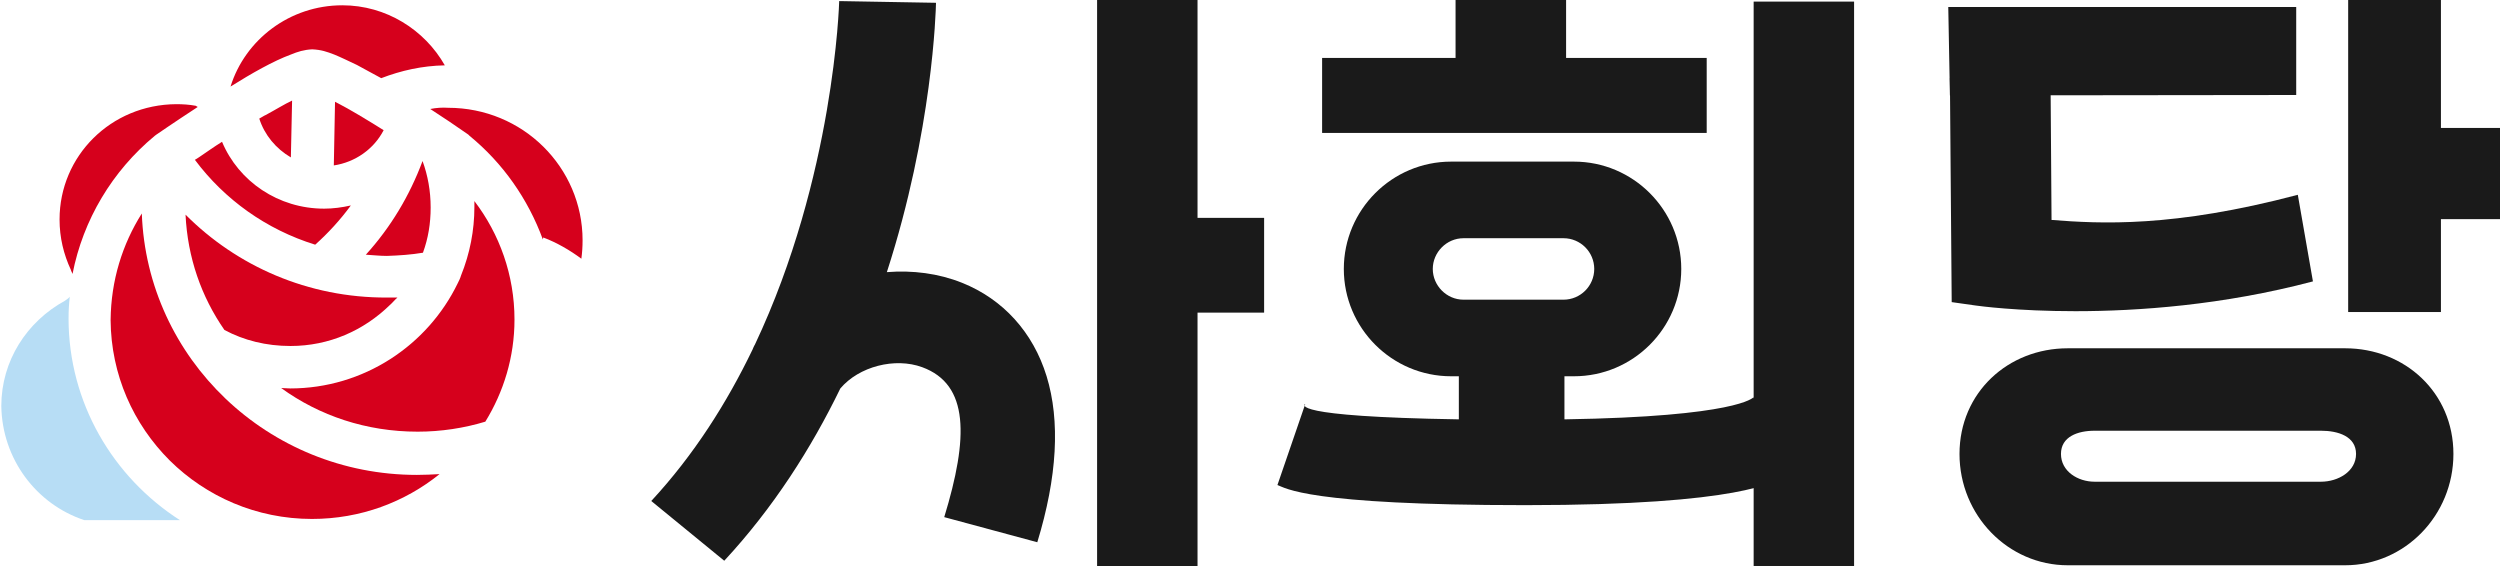 <?xml version="1.0" encoding="UTF-8" standalone="no"?>
<svg
   width="190.574mm"
   height="43.146mm"
   viewBox="0 0 190.574 43.146"
   version="1.1"
   id="svg2"
   sodipodi:docname="(설국)_사회당_로고.svg"
   inkscape:version="1.3.2 (091e20e, 2023-11-25, custom)"
   xmlns:inkscape="http://www.inkscape.org/namespaces/inkscape"
   xmlns:sodipodi="http://sodipodi.sourceforge.net/DTD/sodipodi-0.dtd"
   xmlns="http://www.w3.org/2000/svg"
   xmlns:svg="http://www.w3.org/2000/svg">
  <defs
     id="defs2" />
  <sodipodi:namedview
     id="namedview2"
     pagecolor="#505050"
     bordercolor="#eeeeee"
     borderopacity="1"
     inkscape:showpageshadow="0"
     inkscape:pageopacity="0"
     inkscape:pagecheckerboard="0"
     inkscape:deskcolor="#505050"
     inkscape:document-units="mm"
     inkscape:zoom="1.4142136"
     inkscape:cx="317.13739"
     inkscape:cy="61.871843"
     inkscape:window-width="1920"
     inkscape:window-height="991"
     inkscape:window-x="-9"
     inkscape:window-y="-9"
     inkscape:window-maximized="1"
     inkscape:current-layer="g2" />
  <path
     d="M 186.071,8.669 V 0 h -7.071 v 23.786 h 7.071 v -8.938 z"
     style="fill:#1a1a1a;fill-opacity:1;fill-rule:nonzero;stroke:none;stroke-width:0.38"
     id="path2"
     sodipodi:nodetypes="ccccccc" />
  <path
     d="m 79.78,28.674 c -1.025,-3.338 -3.314,-5.866 -6.447,-7.118 -1.799,-0.72 -3.773,-0.967 -5.728,-0.811 C 71.097,9.953 71.338,0.839 71.351,0.213 l -7.379,-0.13 c -0.004,0.175 -0.377,13.375 -6.422,26.178 -0.079,0.117 -0.181,0.38 -0.181,0.38 -1.948,4.044 -4.465,8.036 -7.723,11.55 l 5.564,4.554 c 3.755,-4.049 6.634,-8.578 8.846,-13.13 1.421,-1.683 4.168,-2.386 6.241,-1.625 3.593,1.317 3.536,5.365 1.682,11.431 l 7.094,1.914 c 1.521,-4.978 1.759,-9.238 0.708,-12.66"
     style="fill:#1a1a1a;fill-opacity:1;fill-rule:nonzero;stroke:none;stroke-width:0.364"
     id="path2-4"
     sodipodi:nodetypes="cccccccccccccc" />
  <g
     id="g2"
     transform="matrix(1,0,0,0.963,42.238,-3.565)"
     style="fill:#333333;fill-opacity:1">
    <path
       d="m 132.801,4.254 h -5.358 -9.588 -11.577 l 0.125,7.001 26.398,-0.033 z"
       style="fill:#1a1a1a;fill-opacity:1;fill-rule:nonzero;stroke:none;stroke-width:0.376"
       id="path1-6"
       sodipodi:nodetypes="ccccccc" />
    <path
       d="m 114.15,21.111 -0.077,-11.296 -7.671,0.07 0.137,17.732 1.828,0.269 c 0.241,0.036 3.148,0.449 7.601,0.449 4.739,0 11.226,-0.468 18.108,-2.358 l -1.153,-6.855 c -9.5,2.609 -15.062,2.292 -18.775,1.99"
       style="fill:#1a1a1a;fill-opacity:1;fill-rule:nonzero;stroke:none;stroke-width:0.239"
       id="path1"
       sodipodi:nodetypes="cccccsccc" />
  </g>
  <path
     d="m 159.677,32.834 h 17.25 c 1.305,0 2.672,0.428 2.674,1.769 -0.002,1.342 -1.369,2.116 -2.674,2.118 h -17.25 c -1.303,0 -2.57,-0.804 -2.57,-2.118 0,-1.313 1.266,-1.769 2.57,-1.769 m -2.052,10.256 h 21.145 c 4.551,0 8.253,-3.807 8.253,-8.486 0,-4.679 -3.702,-8.054 -8.252,-8.054 H 157.626 c -4.552,0 -8.254,3.373 -8.254,8.054 0,4.679 3.702,8.486 8.253,8.486"
     style="fill:#1a1a1a;fill-opacity:1;fill-rule:nonzero;stroke:none;stroke-width:0.361"
     id="path1-9"
     sodipodi:nodetypes="csccssccsssssc" />
  <path
     d="m 8.431,24.391 c 0.031,4.181 1.729,7.935 4.509,10.712 2.779,2.747 6.609,4.456 10.84,4.456 3.706,0 7.072,-1.282 9.728,-3.418 -0.587,0.031 -1.143,0.061 -1.729,0.061 -11.334,0 -20.567,-8.851 -20.969,-19.929 -1.482,2.35 -2.347,5.097 -2.378,8.118"
     class="st1"
     id="path3"
     style="fill:#d6001c;fill-opacity:1;stroke-width:0.307" />
  <path
     d="m 14.144,16.364 c 0.154,3.266 1.204,6.256 2.965,8.79 1.482,0.793 3.181,1.221 5.034,1.221 2.965,0 5.59,-1.19 7.566,-3.113 0.216,-0.183 0.371,-0.397 0.587,-0.58 h -0.772 c -6.053,0.031 -11.488,-2.411 -15.379,-6.317 m 18.097,2.899 c 0.401,-1.099 0.587,-2.228 0.587,-3.449 0,-1.251 -0.216,-2.442 -0.618,-3.54 -0.988,2.655 -2.44,5.066 -4.323,7.141 0.525,0.031 1.081,0.092 1.606,0.092 0.926,-0.031 1.853,-0.092 2.748,-0.244 M 25.539,7.758 25.447,12.61 C 27.083,12.366 28.504,11.359 29.245,9.925 27.979,9.131 26.62,8.307 25.539,7.758"
     class="st1"
     id="path4"
     style="fill:#d6001c;fill-opacity:1;stroke-width:0.307" />
  <path
     d="m 22.111,29.61 c -0.247,0 -0.463,-0.031 -0.679,-0.031 2.903,2.106 6.485,3.327 10.407,3.327 1.791,0 3.551,-0.275 5.157,-0.763 1.39,-2.258 2.223,-4.914 2.223,-7.782 0,-3.388 -1.143,-6.531 -3.057,-9.034 v 0.458 c 0,1.77 -0.34,3.54 -1.019,5.219 -0.062,0.214 -0.154,0.397 -0.247,0.58 -2.285,4.73 -7.165,8.027 -12.785,8.027 M 19.764,9.04 c 0.401,1.251 1.266,2.289 2.409,2.96 l 0.093,-4.334 c -0.587,0.275 -1.266,0.702 -2.007,1.099 -0.154,0.061 -0.309,0.183 -0.494,0.275 m -14.329,11.628 0.093,0.214 c 0.803,-4.12 3.026,-7.843 6.269,-10.529 l 0.124,-0.092 c 0,0 1.328,-0.916 3.15,-2.106 -0.062,-0.031 -0.093,-0.061 -0.154,-0.092 C 14.422,7.971 13.928,7.941 13.434,7.941 8.462,7.971 4.54,11.878 4.54,16.73 c 0,1.373 0.309,2.655 0.865,3.845 0,0.031 0.031,0.092 0.031,0.092 m 18.591,-2.014 c 0.988,-0.885 1.915,-1.892 2.718,-2.991 -0.679,0.153 -1.359,0.244 -2.038,0.244 -3.49,0 -6.516,-2.075 -7.782,-5.097 -0.587,0.366 -1.143,0.763 -1.729,1.16 -0.154,0.092 -0.216,0.153 -0.34,0.214 2.254,3.021 5.435,5.31 9.172,6.47 M 32.797,8.307 c 0.988,0.641 1.946,1.282 2.903,1.953 l 0.093,0.092 c 2.532,2.075 4.447,4.792 5.59,7.904 l 0.031,-0.153 c 1.05,0.397 2.038,0.977 2.903,1.618 0.062,-0.458 0.093,-0.916 0.093,-1.404 0,-2.777 -1.143,-5.31 -2.996,-7.141 -1.853,-1.831 -4.416,-2.96 -7.257,-2.96 -0.432,-0.031 -0.896,0 -1.359,0.092 m -8.987,-4.547 c 0.679,0.031 1.112,0.183 1.668,0.397 0.525,0.214 1.081,0.488 1.729,0.793 0.587,0.305 1.204,0.671 1.853,1.007 1.513,-0.58 3.119,-0.946 4.848,-0.977 -1.544,-2.716 -4.478,-4.578 -7.813,-4.578 -4.015,0 -7.412,2.625 -8.523,6.195 1.606,-1.007 3.273,-1.953 4.601,-2.442 0.525,-0.214 0.988,-0.366 1.637,-0.397"
     class="st1"
     id="path5"
     style="fill:#d6001c;fill-opacity:1;stroke-width:0.307"
     sodipodi:nodetypes="ccscscscccccccccccccccsccccsccccccccccsscccccccsccc" />
  <path
     d="M 6.43,39.652 H 13.718 C 8.623,36.386 5.226,30.709 5.226,24.27 c 0,-0.58 0.031,-1.099 0.093,-1.648 -0.093,0.122 -0.247,0.214 -0.371,0.305 -2.903,1.587 -4.848,4.578 -4.848,8.027 0.062,4.029 2.656,7.477 6.331,8.698"
     style="fill:#b7ddf5;fill-opacity:1;stroke-width:0.307"
     id="path1-3" />
  <path
     d="m 130.101,4.418 h -10.718 l 0,-4.497 h -8.426 l 0,4.497 h -10.173 v 5.713 h 29.317 z M 111.563,18.159 h 7.623 c 1.293,0.002 2.341,1.05 2.343,2.343 -0.002,1.293 -1.05,2.341 -2.343,2.343 h -7.623 c -1.292,0 -2.343,-1.077 -2.343,-2.343 0,-1.266 1.05,-2.343 2.343,-2.343 m -0.943,10.524 h 9.361 c 4.511,0 8.181,-3.67 8.181,-8.181 0,-4.511 -3.67,-8.182 -8.18,-8.182 h -9.361 c -4.512,0 -8.182,3.67 -8.182,8.182 0,4.511 3.67,8.181 8.181,8.181 m 8.637,3.285 v -4.93 h -8.05 v 4.929 c -13.16,-0.21 -11.695,-1.146 -11.744,-1.161 l 0.031,0.01 -2.115,6.157 c 0.605,0.211 2.163,1.534 18.911,1.534 16.749,0 18.892,-1.852 19.496,-2.063 l -2.114,-6.157 c -0.046,0.016 -1.193,1.472 -14.415,1.68"
     style="fill:#1a1a1a;fill-opacity:1;fill-rule:nonzero;stroke:none;stroke-width:0.353"
     id="path1-8"
     sodipodi:nodetypes="cccccccccccccssccsssssccccccccsccc" />
  <path
     d="M 141.336,17.002 V 0.122 h -7.656 v 43.023 h 7.656 V 25.312 23.527"
     style="fill:#1a1a1a;fill-opacity:1;fill-rule:nonzero;stroke:none;stroke-width:0.378"
     id="path1-1" />
  <path
     d="m 190.648,9.753 h -5.076 v 6.952 h 5.076 z"
     style="fill:#1a1a1a;fill-opacity:1;fill-rule:nonzero;stroke:none;stroke-width:0.363"
     id="path1-4"
     sodipodi:nodetypes="ccccc" />
  <path
     d="M 96.363,16.608 H 91.287 V 0 H 83.631 V 43.352 H 91.287 V 23.831 h 5.076 z"
     style="fill:#1a1a1a;fill-opacity:1;fill-rule:nonzero;stroke:none;stroke-width:0.353"
     id="path1-5"
     sodipodi:nodetypes="ccccccccc" />
</svg>
